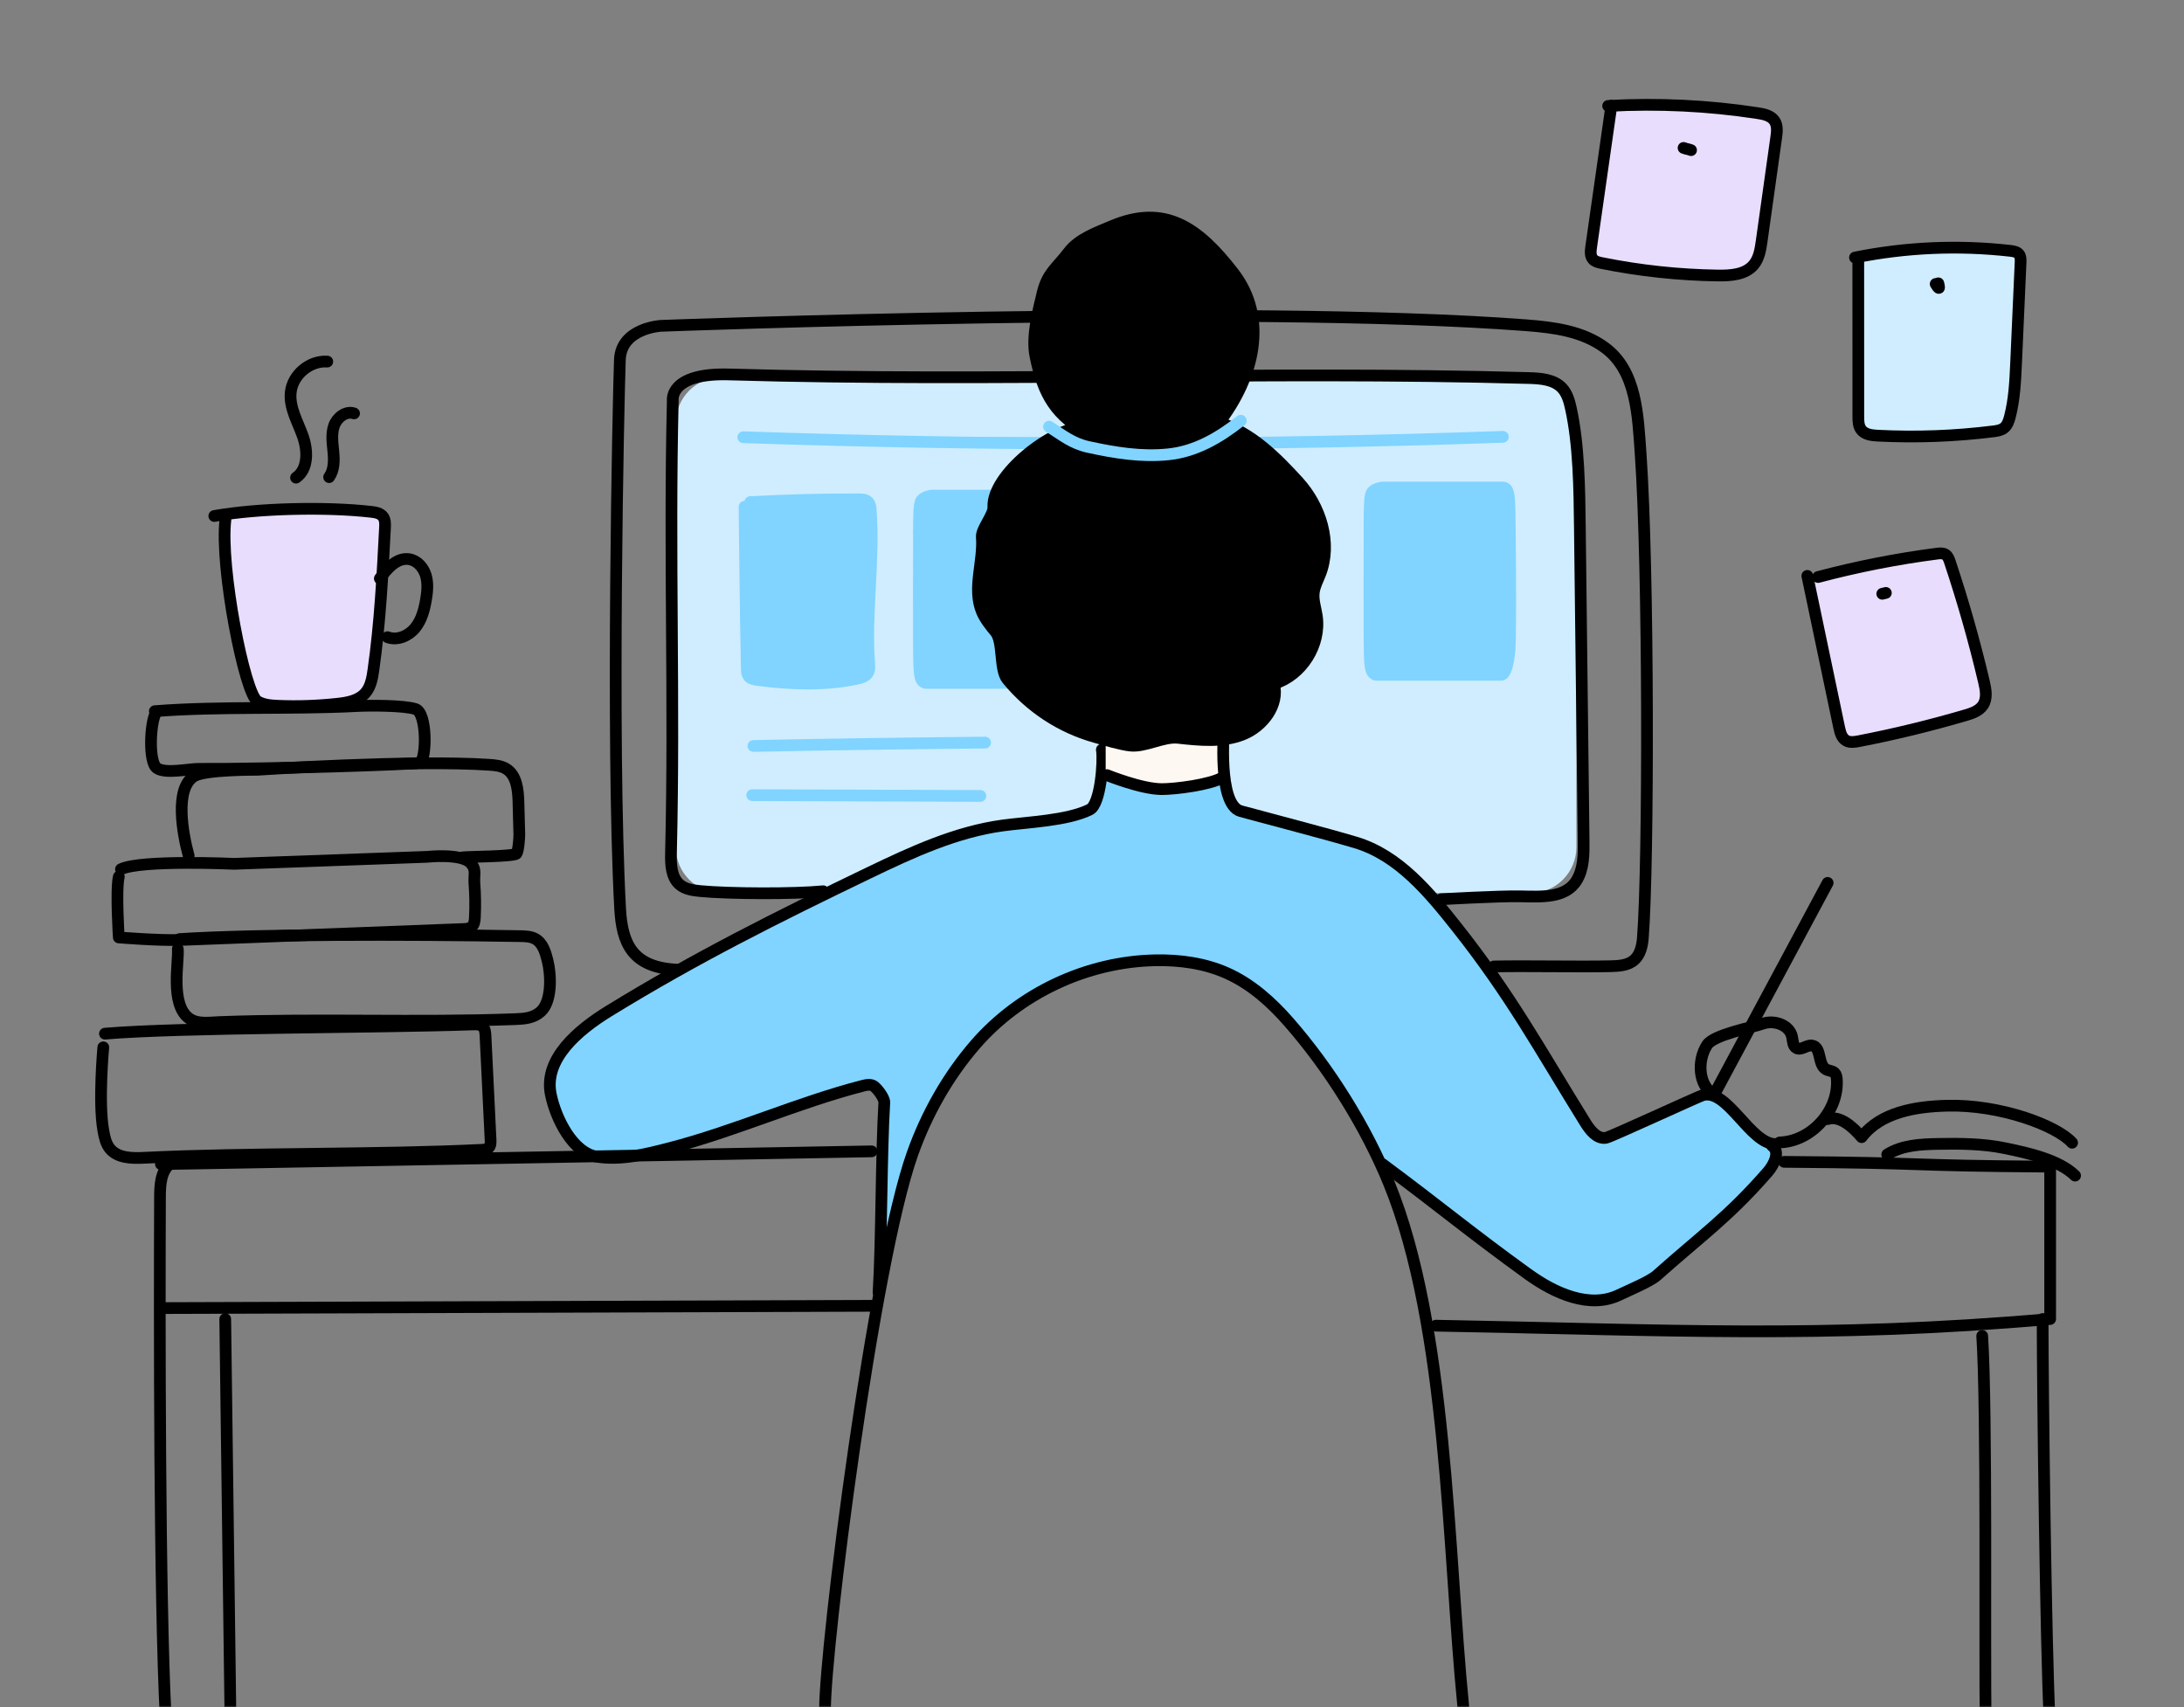 <?xml version="1.0" encoding="UTF-8"?> <svg xmlns="http://www.w3.org/2000/svg" width="559" height="437" viewBox="0 0 559 437" fill="none"><rect x="0" y="0" width="559" height="437" fill="#808080" stroke="none"/><mask id="mask0_710_917" style="mask-type:alpha" maskUnits="userSpaceOnUse" x="0" y="0" width="559" height="437"><rect width="559" height="437" rx="30" fill="#FEF8F3"></rect></mask><g mask="url(#mask0_710_917)"><path d="M391.71 96.519H184.73C178.23 96.519 172.96 101.789 172.96 108.29V216.83C172.96 223.33 178.23 228.6 184.73 228.6H391.71C398.21 228.6 403.48 223.33 403.48 216.83V108.29C403.48 101.789 398.21 96.519 391.71 96.519Z" fill="#CFEDFF"></path><path d="M226.39 326.33L233.54 295.32L245.37 271.58L267.66 252.87L283.89 246.55L309.2 247.1L325.43 256.45L345.24 281.07L355.41 300.74L375.57 314.09L401.77 331.42L408.51 332.1L424.049 326.46L452.45 299.98L454.18 294.97L436.84 278.87L411.01 291.23L404.93 286.44L375.22 240.77L358.85 221.79L336.02 212.16L315.66 207.62L314.15 200.19L292.21 201.84L282.31 198.65L278.9 207.62L247.57 212.85L214.15 228.25L162.22 254.87L144.48 267.25L140.77 275.5L144.07 287.68L150.05 295.72L166.14 296.13L223 278L226 281L223.71 327.08L226.39 326.33Z" fill="#80D4FF"></path><path d="M211.16 437.75C211.13 421.43 223.51 323.58 233.54 295.32C237.15 285.16 242.54 275.56 249.59 267.4C261.05 254.16 278.28 246.1 295.78 245.79C302 245.68 308.31 246.53 313.99 249.06C320.24 251.84 325.46 256.53 329.95 261.68C340.27 273.5 349.61 288.41 355.54 302.93C370.52 339.62 370.56 397.26 374.52 436.69" stroke="black" stroke-width="3" stroke-linecap="round" stroke-linejoin="round"></path><path d="M282.02 191.89C282.51 194.83 281.69 205.83 278.94 207.21C273.23 210.06 263 210.42 256.68 211.28C244.63 212.92 233.39 218.12 222.44 223.39C198.87 234.74 178.13 245.09 155.84 258.79C147.95 263.64 139.12 271.05 140.98 280.12C142.24 286.28 146.59 295.11 152.8 296.07C159.01 297.03 165.3 295.44 171.38 293.87C188.08 289.55 204.07 282.25 220.77 277.93C221.76 277.67 222.91 277.45 223.73 278.06C224.63 278.74 226.41 281.08 226.34 282.2C225.55 295.03 225.66 317.97 224.87 330.79" stroke="black" stroke-width="3" stroke-linecap="round" stroke-linejoin="round"></path><path d="M312 188H283V199L297 202L312 201V188Z" fill="#FEF8F3"></path><path d="M313.32 186.3C313.32 186.3 311.53 205.97 317.58 207.62C325.5 209.78 339.06 213.28 346.93 215.62C357.98 218.9 365.83 228.43 372.98 237.47C386.68 254.79 394.11 268.55 405.75 287.32C406.97 289.29 408.71 291.55 411.01 291.24C412.15 291.08 434.8 280.58 435.93 280.29C442.19 278.68 447.92 292.7 454.38 292.84" stroke="black" stroke-width="3" stroke-linecap="round" stroke-linejoin="round"></path><path d="M353.9 297.99C368.5 308.82 376.34 315.45 391.08 326.1C397.9 331.03 406.91 335.11 414.48 331.42C416.61 330.38 422.28 328.04 424.05 326.46C435.48 316.27 442.4 311.52 452.45 299.98C454.14 298.04 455.69 294.76 453.58 293.29" stroke="black" stroke-width="3" stroke-linecap="round" stroke-linejoin="round"></path><path d="M439.42 278.91L467.79 225.98" stroke="black" stroke-width="3" stroke-linecap="round" stroke-linejoin="round"></path><path d="M438.49 280.04C434.78 277.77 434.3 271.51 436.94 267.45C438.63 264.85 448.25 263.05 451.17 262.02C454.09 260.99 458.02 262.32 458.68 265.35C458.91 266.41 458.86 267.77 459.82 268.27C461.05 268.91 462.44 267.4 463.81 267.61C466.27 267.99 465.2 272.5 467.38 273.71C468.08 274.1 469.01 274.06 469.58 274.62C470 275.04 470.1 275.68 470.14 276.27C470.68 284.35 463.61 292.15 455.52 292.41" stroke="black" stroke-width="3" stroke-linecap="round" stroke-linejoin="round"></path><path d="M283.34 198.4C283.34 198.4 292.14 201.98 297.37 201.98C300.84 201.98 309.75 200.88 313.05 198.95" stroke="black" stroke-width="3" stroke-linecap="round" stroke-linejoin="round"></path><path d="M210.71 228.12C203.36 228.85 186.61 228.78 179.25 228.08C177.39 227.9 175.43 227.63 174 226.44C171.78 224.58 171.67 221.26 171.74 218.37C172.7 178.68 171.24 142.09 172.2 102.4C172.2 102.4 171.31 95.38 186.66 95.84C254.84 97.85 323.08 94.85 391.26 96.76C394.31 96.85 397.7 97.08 399.8 99.3C401.13 100.71 401.67 102.67 402.08 104.55C404.14 113.88 404.26 125.32 404.37 134.88C404.69 161.66 405.01 188.44 405.33 215.22C405.37 218.67 405.36 222.31 403.59 225.27C400.77 230 394.52 229.52 389.02 229.42C383.52 229.32 368.89 230.16 368.89 230.16" stroke="black" stroke-width="3" stroke-linecap="round" stroke-linejoin="round"></path><path d="M382.37 247.37C390.92 247.19 403.58 247.49 412.13 247.31C414.36 247.26 416.81 247.13 418.42 245.59C419.86 244.21 420.33 242.08 420.49 240.09C421.99 221.19 421.99 145.56 419.93 116.27C419.23 106.28 418.89 95 410.85 89.03C405.08 84.75 397.79 83.8 390.63 83.25C318.18 77.74 169.15 83.4 169.15 83.4C169.15 83.4 158.97 83.95 158.66 92.07C158.28 102.13 156.41 189.29 158.72 232.51C159.2 241.39 161.75 247.64 173.3 248.19" stroke="black" stroke-width="3" stroke-linecap="round" stroke-linejoin="round"></path><path d="M41.19 297.96C105.56 296.76 158.72 295.9 223.09 294.69" stroke="black" stroke-width="3" stroke-linecap="round" stroke-linejoin="round"></path><path d="M456.65 297.38C496.27 297.67 485.12 298.33 524.74 298.61V337.61C466.61 342.69 425.86 340.36 367.52 339.31" stroke="black" stroke-width="3" stroke-linecap="round" stroke-linejoin="round"></path><path d="M57.7 132.97C56.23 145.06 62.63 177.59 65.9 179.51C67.46 180.43 69.35 180.57 71.16 180.65C76.24 180.86 81.34 180.68 86.4 180.13C88.96 179.85 91.73 179.35 93.45 177.44C94.89 175.84 95.28 173.59 95.58 171.46C97.29 159.4 97.91 147.23 98.54 135.07C98.59 134.1 98.62 133.04 98.04 132.26C97.36 131.34 96.1 131.12 94.97 131C83.42 129.69 66.29 130.06 54.85 132.07" fill="#E9DDFD"></path><path d="M57.7 132.97C56.23 145.06 62.63 177.59 65.9 179.51C67.46 180.43 69.35 180.57 71.16 180.65C76.24 180.86 81.34 180.68 86.4 180.13C88.96 179.85 91.73 179.35 93.45 177.44C94.89 175.84 95.28 173.59 95.58 171.46C97.29 159.4 97.91 147.23 98.54 135.07C98.59 134.1 98.62 133.04 98.04 132.26C97.36 131.34 96.1 131.12 94.97 131C83.42 129.69 66.29 130.06 54.85 132.07" stroke="black" stroke-width="3" stroke-linecap="round" stroke-linejoin="round"></path><path d="M97.22 148.08C99.08 145.51 101.61 142.63 104.75 143.13C106.81 143.46 108.39 145.28 108.99 147.27C109.59 149.26 109.39 151.41 109.04 153.47C108.6 156.07 107.9 158.73 106.22 160.77C104.54 162.8 101.65 164.03 99.18 163.09" stroke="black" stroke-width="3" stroke-linecap="round" stroke-linejoin="round"></path><path d="M83.77 92.55C79.26 92.24 74.85 95.96 74.41 100.46C74.02 104.33 76.18 107.92 77.49 111.58C78.8 115.24 78.97 120.06 75.77 122.26" stroke="black" stroke-width="3" stroke-linecap="round" stroke-linejoin="round"></path><path d="M90.62 105.81C88.5 105.1 86.22 106.89 85.49 109C84.76 111.11 85.12 113.42 85.33 115.65C85.54 117.88 85.54 120.3 84.24 122.12" stroke="black" stroke-width="3" stroke-linecap="round" stroke-linejoin="round"></path><path d="M43.46 297.93C41.16 299.86 40.96 303.27 40.95 306.27C40.82 336.8 40.8 408.96 42.4 439.45" stroke="black" stroke-width="3" stroke-linecap="round" stroke-linejoin="round"></path><path d="M41.84 334.81C95.21 334.62 169.88 334.42 223.26 334.23" stroke="black" stroke-width="3" stroke-linecap="round" stroke-linejoin="round"></path><path d="M57.65 337.63L58.97 438.62" stroke="black" stroke-width="3" stroke-linecap="round" stroke-linejoin="round"></path><path d="M522.81 337.61C522.84 356.6 523.63 421.32 524.6 440.28" stroke="black" stroke-width="3" stroke-linecap="round" stroke-linejoin="round"></path><path d="M507.35 341.93C508.59 361.1 507.95 422.17 508.23 441.38" stroke="black" stroke-width="3" stroke-linecap="round" stroke-linejoin="round"></path><path d="M26.44 268.07C26.44 268.07 25.14 282.13 26.44 289.33C26.73 290.96 27.06 292.67 28.1 293.97C30.08 296.44 33.74 296.5 36.9 296.34C63.21 295.03 97.04 295.61 123.36 294.3C123.96 294.27 124.61 294.22 125.05 293.81C125.6 293.3 125.6 292.45 125.56 291.71C125.13 282.82 124.7 273.93 124.26 265.05C124.22 264.23 124.14 263.31 123.54 262.75C122.93 262.18 122 262.17 121.17 262.2C96.05 263.07 46.46 262.92 26.86 264.57" stroke="black" stroke-width="3" stroke-linecap="round" stroke-linejoin="round"></path><path d="M45.511 242.91C45.81 246.14 43.501 256.94 48.291 260.58C50.471 262.24 53.52 261.7 56.261 261.6C81.46 260.66 106.59 261.8 131.79 260.86C134.27 260.77 136.54 260.59 138.39 258.93C141.29 256.34 141.09 249.64 140.15 245.87C139.62 243.73 138.92 241.36 136.99 240.3C135.86 239.68 134.51 239.64 133.22 239.61C103.34 239.09 65.21 239.12 45.961 240.36" stroke="black" stroke-width="3" stroke-linecap="round" stroke-linejoin="round"></path><path d="M30.41 224.4C29.61 227.77 30.41 239.94 30.41 239.94C30.41 239.94 40.76 240.79 46.32 240.58C70.42 239.65 94.53 238.72 118.63 237.79C119.35 237.76 120.13 237.71 120.69 237.26C121.4 236.68 121.51 235.66 121.55 234.75C121.69 231.88 121.65 229 121.43 226.14C121.25 223.76 122.05 222.5 120.36 220.82C117.91 218.37 109.36 219.31 109.36 219.31L59.98 221.1C59.98 221.1 35.93 220.01 30.96 222.48" stroke="black" stroke-width="3" stroke-linecap="round" stroke-linejoin="round"></path><path d="M48.29 219.04C46.73 213.33 44.63 201.8 49.67 198.68C52.48 196.94 65.76 197.03 65.76 197.03C65.76 197.03 105.43 194.41 125.21 195.75C126.7 195.85 128.26 195.99 129.54 196.77C132.24 198.42 132.61 202.11 132.7 205.27C132.77 208.03 132.85 210.78 132.92 213.54C132.94 214.36 132.69 217.82 132.21 218.48C131.66 219.24 119.38 219.28 118.45 219.44" stroke="black" stroke-width="3" stroke-linecap="round" stroke-linejoin="round"></path><path d="M39.9 182.45C38.46 184.75 37.92 195.11 40.18 196.62C42.43 198.13 48.21 196.78 50.92 196.79C68.12 196.9 106.5 195.63 107.44 195.24C109.2 194.5 109.4 182.45 106.34 181.48C103.28 180.51 94.47 180.55 91.26 180.72C74.37 181.6 56.49 180.72 39.63 182.03" stroke="black" stroke-width="3" stroke-linecap="round" stroke-linejoin="round"></path><path d="M467.79 286.44C470.95 285.39 474.32 288.54 476.49 291.06C481.36 284.68 490.29 283.22 498.32 283.01C511.87 282.65 526.38 288.06 530.36 292.49" stroke="black" stroke-width="3" stroke-linecap="round" stroke-linejoin="round"></path><path d="M483.04 295.5C486.8 293.12 491.48 292.88 495.93 292.79C501.73 292.68 507.57 292.72 513.25 293.9C518.93 295.08 526.99 296.83 531.12 300.9" stroke="black" stroke-width="3" stroke-linecap="round" stroke-linejoin="round"></path><path d="M475.63 66.08C475.63 79.59 475.63 93.1 475.64 106.62C475.64 107.79 475.67 109.05 476.38 109.99C477.32 111.23 479.07 111.43 480.63 111.51C490.5 112.01 500.4 111.64 510.21 110.41C511.15 110.29 512.13 110.15 512.88 109.58C513.78 108.9 514.16 107.75 514.44 106.66C515.61 102.15 515.82 97.45 516.03 92.8C516.41 84.26 516.79 75.71 517.17 67.17C517.2 66.45 517.21 65.66 516.77 65.09C516.28 64.45 515.39 64.31 514.59 64.21C501.34 62.7 487.86 63.27 474.79 65.92" fill="#CFEDFF"></path><path d="M475.63 66.08C475.63 79.59 475.63 93.1 475.64 106.62C475.64 107.79 475.67 109.05 476.38 109.99C477.32 111.23 479.07 111.43 480.63 111.51C490.5 112.01 500.4 111.64 510.21 110.41C511.15 110.29 512.13 110.15 512.88 109.58C513.78 108.9 514.16 107.75 514.44 106.66C515.61 102.15 515.82 97.45 516.03 92.8C516.41 84.26 516.79 75.71 517.17 67.17C517.2 66.45 517.21 65.66 516.77 65.09C516.28 64.45 515.39 64.31 514.59 64.21C501.34 62.7 487.86 63.27 474.79 65.92" stroke="black" stroke-width="3" stroke-linecap="round" stroke-linejoin="round"></path><path d="M495.44 72.68C495.88 73.379 496.68 74.669 496.12 72.519" stroke="black" stroke-width="3" stroke-linecap="round" stroke-linejoin="round"></path><path d="M462.59 147.4C465.3 160.32 468.01 173.24 470.73 186.17C471 187.45 471.37 188.89 472.51 189.55C473.47 190.11 474.68 189.92 475.77 189.71C484.95 187.93 494.04 185.72 503.01 183.09C504.73 182.59 506.58 181.97 507.56 180.47C508.68 178.75 508.27 176.5 507.8 174.51C505.36 164.14 502.44 153.89 499.07 143.78C498.84 143.08 498.56 142.34 497.95 141.94C497.32 141.54 496.5 141.61 495.76 141.71C485.5 143.04 475.34 145.04 465.34 147.69" fill="#E9DDFD"></path><path d="M462.59 147.4C465.3 160.32 468.01 173.24 470.73 186.17C471 187.45 471.37 188.89 472.51 189.55C473.47 190.11 474.68 189.92 475.77 189.71C484.95 187.93 494.04 185.72 503.01 183.09C504.73 182.59 506.58 181.97 507.56 180.47C508.68 178.75 508.27 176.5 507.8 174.51C505.36 164.14 502.44 153.89 499.07 143.78C498.84 143.08 498.56 142.34 497.95 141.94C497.32 141.54 496.5 141.61 495.76 141.71C485.5 143.04 475.34 145.04 465.34 147.69" stroke="black" stroke-width="3" stroke-linecap="round" stroke-linejoin="round"></path><path d="M482.69 151.76L481.77 151.98" stroke="black" stroke-width="3" stroke-linecap="round" stroke-linejoin="round"></path><path d="M412.44 27C410.71 39.07 408.99 51.15 407.26 63.22C407.11 64.29 406.99 65.52 407.71 66.34C408.25 66.96 409.11 67.16 409.91 67.32C419.7 69.3 429.67 70.37 439.65 70.52C442.96 70.57 446.72 70.32 448.85 67.79C450.24 66.13 450.6 63.87 450.9 61.73C452.14 52.87 453.39 44.01 454.63 35.15C454.83 33.72 455 32.15 454.2 30.95C453.3 29.59 451.5 29.2 449.89 28.96C437.24 27.02 424.39 26.4 411.61 27.11" fill="#E9DDFD"></path><path d="M412.44 27C410.71 39.07 408.99 51.15 407.26 63.22C407.11 64.29 406.99 65.52 407.71 66.34C408.25 66.96 409.11 67.16 409.91 67.32C419.7 69.3 429.67 70.37 439.65 70.52C442.96 70.57 446.72 70.32 448.85 67.79C450.24 66.13 450.6 63.87 450.9 61.73C452.14 52.87 453.39 44.01 454.63 35.15C454.83 33.72 455 32.15 454.2 30.95C453.3 29.59 451.5 29.2 449.89 28.96C437.24 27.02 424.39 26.4 411.61 27.11" stroke="black" stroke-width="3" stroke-linecap="round" stroke-linejoin="round"></path><path d="M432.83 38.43C431.42 37.94 432.31 38.36 430.91 37.86" stroke="black" stroke-width="3" stroke-linecap="round" stroke-linejoin="round"></path><path d="M190.26 111.91C255.04 114.12 319.89 114.08 384.66 111.81L190.26 111.91Z" fill="#80D4FF"></path><path d="M190.26 111.91C255.04 114.12 319.89 114.08 384.66 111.81" stroke="#80D4FF" stroke-width="3" stroke-linecap="round" stroke-linejoin="round"></path><path d="M190.57 129.72C190.57 129.72 190.82 157.13 191.15 171.2C191.16 171.82 191.19 172.47 191.53 172.98C192.03 173.74 193.04 173.94 193.94 174.05C202.21 175.13 211.2 175.5 219.35 173.72C220.48 173.47 221.76 173.09 222.26 172.04C222.56 171.42 222.52 170.69 222.47 169.99C221.49 156.93 223.84 143.59 222.86 130.53C222.81 129.81 222.73 129.03 222.24 128.5C221.64 127.85 220.65 127.8 219.76 127.8C210.52 127.78 201.29 128.02 192.06 128.51" fill="#80D4FF"></path><path d="M190.57 129.72C190.57 129.72 190.82 157.13 191.15 171.2C191.16 171.82 191.19 172.47 191.53 172.98C192.03 173.74 193.04 173.94 193.94 174.05C202.21 175.13 211.2 175.5 219.35 173.72C220.48 173.47 221.76 173.09 222.26 172.04C222.56 171.42 222.52 170.69 222.47 169.99C221.49 156.93 223.84 143.59 222.86 130.53C222.81 129.81 222.73 129.03 222.24 128.5C221.64 127.85 220.65 127.8 219.76 127.8C210.52 127.78 201.29 128.02 192.06 128.51" stroke="#80D4FF" stroke-width="3" stroke-linecap="round" stroke-linejoin="round"></path><path d="M350.55 130.96C350.55 130.96 350.44 162.95 350.59 167.85C350.63 169.08 350.73 170.34 350.94 171.24C351.25 172.6 352.21 172.72 352.21 172.72H384.25C385.4 172.72 386.36 169.05 386.46 164.29C386.66 154.08 386.46 137.49 386.38 131.33C386.35 129.46 386.31 127.41 385.98 126.1C385.61 124.58 384.49 124.79 384.49 124.79H353.83C353.83 124.79 351.91 124.98 351.16 126.02C350.41 127.06 350.65 131.27 350.52 134.5" fill="#80D4FF"></path><path d="M350.55 130.96C350.55 130.96 350.44 162.95 350.59 167.85C350.63 169.08 350.73 170.34 350.94 171.24C351.25 172.6 352.21 172.72 352.21 172.72H384.25C385.4 172.72 386.36 169.05 386.46 164.29C386.66 154.08 386.46 137.49 386.38 131.33C386.35 129.46 386.31 127.41 385.98 126.1C385.61 124.58 384.49 124.79 384.49 124.79H353.83C353.83 124.79 351.91 124.98 351.16 126.02C350.41 127.06 350.65 131.27 350.52 134.5" stroke="#80D4FF" stroke-width="3" stroke-linecap="round" stroke-linejoin="round"></path><path d="M235.22 133.02C235.22 133.02 235.11 165.01 235.26 169.91C235.3 171.14 235.4 172.4 235.61 173.3C235.92 174.66 236.88 174.78 236.88 174.78H268.92C270.07 174.78 271.03 171.11 271.13 166.35C271.33 156.14 271.13 139.55 271.05 133.39C271.02 131.52 270.98 129.47 270.65 128.16C270.28 126.64 269.16 126.85 269.16 126.85H238.5C238.5 126.85 236.58 127.04 235.83 128.08C235.08 129.12 235.32 133.33 235.19 136.56" fill="#80D4FF"></path><path d="M235.22 133.02C235.22 133.02 235.11 165.01 235.26 169.91C235.3 171.14 235.4 172.4 235.61 173.3C235.92 174.66 236.88 174.78 236.88 174.78H268.92C270.07 174.78 271.03 171.11 271.13 166.35C271.33 156.14 271.13 139.55 271.05 133.39C271.02 131.52 270.98 129.47 270.65 128.16C270.28 126.64 269.16 126.85 269.16 126.85H238.5C238.5 126.85 236.58 127.04 235.83 128.08C235.08 129.12 235.32 133.33 235.19 136.56" stroke="#80D4FF" stroke-width="3" stroke-linecap="round" stroke-linejoin="round"></path><path d="M277.56 109.27C269.3 109.46 253.81 121.58 254.25 129.83C254.35 131.79 251.15 135.45 251.3 137.4C251.8 143.86 248.79 150.7 251.36 156.65C252.18 158.54 253.5 160.15 254.81 161.74C256.89 164.27 255.75 171.35 257.83 173.88C263.68 180.99 271.42 186.13 280.28 188.63C282.68 189.31 286.83 190.56 289.3 190.83C293.09 191.25 297.77 188.43 301.56 188.85C307.09 189.46 312.88 190.04 318.06 188.01C323.24 185.97 327.49 180.41 326.07 175.03C333.23 172.86 338.17 165 337.03 157.6C336.72 155.61 336.02 153.62 336.27 151.62C336.47 149.99 337.29 148.51 337.89 146.98C341 139.03 338.06 129.63 332.31 123.32C326.56 117.01 320.18 110.64 312.01 108.16C320.99 96.52 324.68 81.48 315.7 69.84C306.72 58.2 298.12 52.14 284.58 57.88C280.7 59.52 276.13 61.14 273.57 64.48C270.37 68.67 268.11 69.82 266.86 74.94C265.69 79.73 264.04 86.2 265 91.03C266.99 101.02 270.19 106.57 279.24 111.25" fill="black"></path><path d="M277.56 109.27C269.3 109.46 253.81 121.58 254.25 129.83C254.35 131.79 251.15 135.45 251.3 137.4C251.8 143.86 248.79 150.7 251.36 156.65C252.18 158.54 253.5 160.15 254.81 161.74C256.89 164.27 255.75 171.35 257.83 173.88C263.68 180.99 271.42 186.13 280.28 188.63C282.68 189.31 286.83 190.56 289.3 190.83C293.09 191.25 297.77 188.43 301.56 188.85C307.09 189.46 312.88 190.04 318.06 188.01C323.24 185.97 327.49 180.41 326.07 175.03C333.23 172.86 338.17 165 337.03 157.6C336.72 155.61 336.02 153.62 336.27 151.62C336.47 149.99 337.29 148.51 337.89 146.98C341 139.03 338.06 129.63 332.31 123.32C326.56 117.01 320.18 110.64 312.01 108.16C320.99 96.52 324.68 81.48 315.7 69.84C306.72 58.2 298.12 52.14 284.58 57.88C280.7 59.52 276.13 61.14 273.57 64.48C270.37 68.67 268.11 69.82 266.86 74.94C265.69 79.73 264.04 86.2 265 91.03C266.99 101.02 270.19 106.57 279.24 111.25" stroke="black" stroke-width="3" stroke-linecap="round" stroke-linejoin="round"></path><path d="M268.5 109.21C272.04 111.46 274.49 113.52 278.59 114.41C285.43 115.9 292.05 116.99 299.02 116.29C305.99 115.59 312.09 112.03 317.58 107.68" stroke="#80D4FF" stroke-width="3" stroke-linecap="round" stroke-linejoin="round"></path><path d="M192.84 190.93C212.61 190.53 232.37 190.25 252.14 190.07" stroke="#80D4FF" stroke-width="3" stroke-linecap="round" stroke-linejoin="round"></path><path d="M192.53 203.52C212 203.59 231.46 203.66 250.93 203.72" stroke="#80D4FF" stroke-width="3" stroke-linecap="round" stroke-linejoin="round"></path></g></svg> 